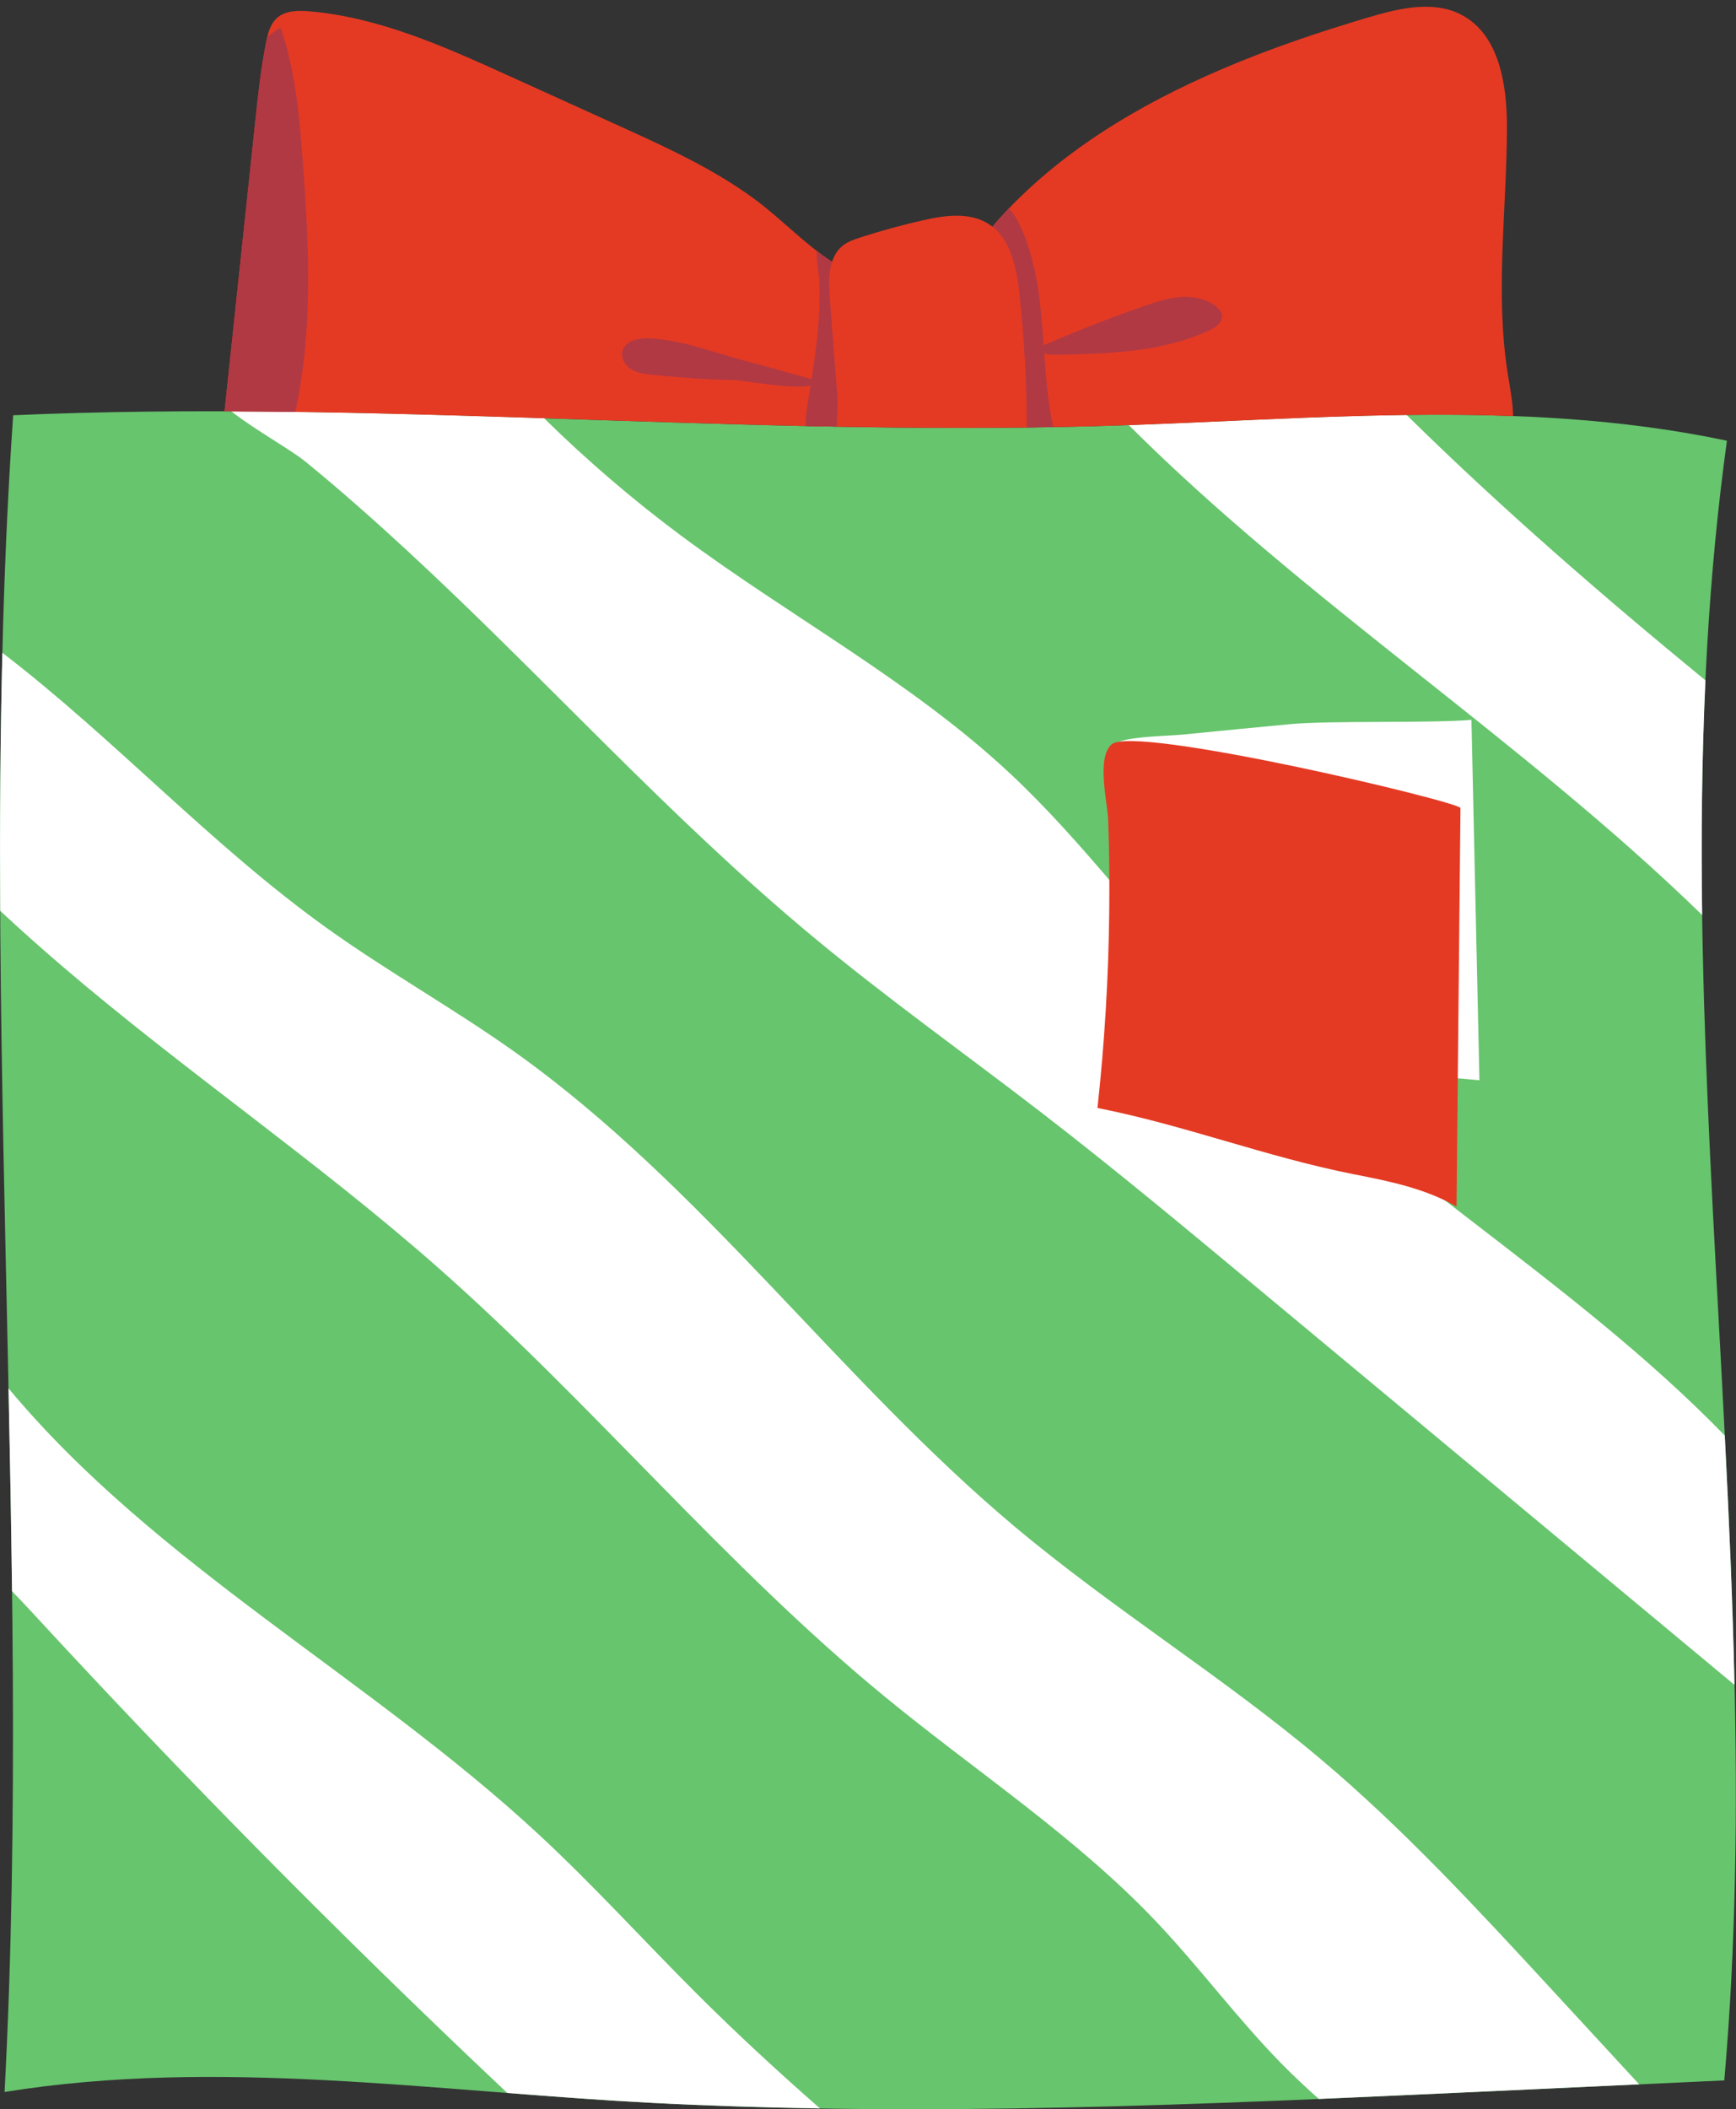 <?xml version="1.0" encoding="UTF-8" standalone="no"?><svg xmlns="http://www.w3.org/2000/svg" xmlns:xlink="http://www.w3.org/1999/xlink" fill="#000000" height="501.6" preserveAspectRatio="xMidYMid meet" version="1.1" viewBox="0.0 -1.6 413.0 501.6" width="413" zoomAndPan="magnify">
 <rect x="0.0" y="-1.6" width="413.0" height="501.6" fill="#333333" stroke="none"/>
 <defs>
  <clipPath id="clip1">
   <path d="m0 96h412.95v404h-412.95z"/>
  </clipPath>
 </defs>
 <g id="surface1">
  <g clip-path="url(#clip1)">
   <g id="change1_1"><path d="m410.21 493.15l-57.6 2.67c-65.88 3.05-131.9 6.1-197.76 2.66-51.51-2.68-102.84-10.78-153.76-2.58 6.871-129.81-6.902-269.05 2.043-398.75 85.648-3.709 170.42 4.88 256.12 2.639 50.66-1.328 102-7.059 151.59 3.421-17.79 128.57 10.68 260.63-0.63 389.94" fill="#67c56d"/></g>
   <g id="change2_1"><path d="m334.64 97.086c-22 0.273-44.1 1.637-66.1 2.414 42.3 42.22 93.65 74.89 136.41 116.5-0.26-18.64-0.08-37.25 0.78-55.8-24.56-20.14-48.54-40.93-71.09-63.114zm75.69 242.71c-36.4-37.5-84.36-64.62-120.81-102.86-16.99-17.81-31.43-38.02-49.45-54.8-23.52-21.9-52.31-37.21-78.1-56.4-11.47-8.53-22.33-17.86-32.54-27.877-24.79-0.812-49.575-1.547-74.407-1.636 5.977 4.633 14.165 9.113 17.661 11.973 8.273 6.75 16.269 13.84 24.113 21.08 32.493 29.99 62.053 63.12 96.083 91.46 17.76 14.8 36.64 28.19 54.94 42.3 17.16 13.23 33.82 27.08 50.47 40.94 38.12 31.7 76.24 63.41 114.35 95.11-0.43-19.74-1.3-39.52-2.31-59.29zm-20.36 154.29c-7.08-7.68-14.16-15.34-21.24-23.02-17.42-18.87-34.91-37.8-54.56-54.35-23.3-19.62-49.42-35.69-72.76-55.26-41.85-35.1-74.22-80.96-118.68-112.69-14.65-10.45-30.445-19.24-45.078-29.73-27.363-19.61-50.496-45.02-77.086-65.39-0.511 20.31-0.632 40.79-0.519 61.36 4.918 4.59 9.949 9.06 15.051 13.42 28.863 24.67 60.347 46.1 88.852 71.2 36.92 32.51 68.42 70.93 106.43 102.17 21.61 17.77 45.3 33.2 64.57 53.47 10.47 11.02 19.51 23.34 30.17 34.15 2.78 2.81 5.67 5.51 8.62 8.14 12.96-0.55 25.92-1.15 38.87-1.74 12.45-0.58 24.91-1.16 37.36-1.73zm-194.89 5.73c-13.41-0.22-26.83-0.64-40.23-1.34-11.39-0.59-22.77-1.45-34.15-2.34-0.61-0.58-1.23-1.15-1.84-1.72-38.184-36.04-75.118-73.41-110.71-112.01-1.736-1.89-3.502-3.75-5.287-5.61-0.195-16.03-0.496-32.11-0.832-48.22 35.024 42.02 85.774 68.67 126.13 106.08 13.15 12.18 25.18 25.5 37.88 38.15 9.37 9.34 19.1 18.3 29.04 27.01" fill="#ffffff"/></g>
  </g>
  <g id="change3_1"><path d="m350.06 169.59c0.63 28.57 1.27 57.14 1.9 85.71-20.86-2.08-56.32-2.95-76.99 0.53-0.92-5.08-1.84-10.15-2.75-15.22-1.01-5.57-2.01-11.16-2.37-16.8-0.91-14.26 4.69-22.47 0.11-36.34-1.21-3.66-4.7-10.19-3.58-12.73 3.63-1.26 11.49-1.29 15.33-1.68 8.38-0.83 16.76-1.65 25.15-2.44 9.62-0.91 33.57-0.19 43.2-1.03" fill="#ffffff"/></g>
  <g id="change4_1"><path d="m264.44 175.43c-3.65 3.28-0.94 13.86-0.8 17.98 0.25 7.27 0.34 14.55 0.25 21.82-0.17 15.59-1.1 31.16-2.8 46.66 20.83 4.1 40.23 11.68 61.07 15.78 8.39 1.65 16.96 3.37 24.35 7.68 0.31-31.59 0.62-63.19 0.94-94.78 0.01-1.45-77.66-19.93-83.01-15.14zm95.53-78.086c-33.4-1.235-67.21 1.566-100.72 2.445-5 0.129-9.99 0.211-14.98 0.271v0.01c-1.23 0.02-2.46 0.02-3.69 0.03-1.04 0.01-2.1 0.03-3.15 0.03v-0.01c-11.2 0.08-22.39 0-33.56-0.175-0.01 0.004-0.01 0.008-0.01 0.012-1.25-0.019-2.5-0.047-3.74-0.066-0.34-0.008-0.69-0.012-1.03-0.016v-0.004c-48.61-0.891-97.05-3.523-145.67-3.652 2.428-22.926 4.857-45.852 7.287-68.774 0.672-6.347 1.348-12.707 2.59-18.964 0.418-2.102 0.976-4.325 2.558-5.766 2.008-1.828 5.036-1.855 7.743-1.625 16.593 1.414 32.132 8.395 47.302 15.273 8.78 3.981 17.55 7.961 26.33 11.942 11.11 5.043 22.31 10.133 32.15 17.347 6.48 4.75 11.95 10.754 18.58 15.004 0.49-1.531 1.31-2.89 2.62-3.902 1.18-0.918 2.63-1.41 4.05-1.871 4.91-1.586 9.89-2.949 14.92-4.09 5.2-1.18 11.03-2.02 15.55 0.812 0.36 0.223 0.7 0.465 1.02 0.719 0.43-0.554 0.88-1.101 1.36-1.633 14.49-16.144 33.52-27.449 53.31-35.894 11.35-4.848 23.07-8.805 34.9-12.305 7.23-2.136 15.35-4.062 22.02-0.558 9.02 4.738 10.83 16.726 10.8 26.914-0.06 19.504-2.87 39.152 0.19 58.414 0.52 3.336 1.21 6.73 1.27 10.082" fill="#e43a23"/></g>
  <g id="change5_1"><path d="m289.14 71.148c-2.34-1.769-5.41-2.328-8.33-2.113-2.92 0.219-5.73 1.149-8.5 2.106-8.11 2.808-16.17 5.957-24.02 9.379-0.65-9.258-1.36-18.469-4.94-26.958-1.03-2.433-2.08-4.347-3.37-5.554-0.85 0.883-1.68 1.773-2.5 2.683-0.48 0.532-0.93 1.079-1.36 1.633 4.51 3.571 5.76 10.11 6.4 15.961 1.16 10.543 1.73 21.153 1.75 31.765 2.1-0.03 4.2-0.05 6.3-0.081-1.25-5.723-1.73-11.614-2.14-17.504 0.81 0.242 1.68 0.32 2.59 0.305 12.46-0.231 25.34-0.547 36.65-5.786 1.49-0.687 3.16-1.824 3.04-3.457-0.07-0.976-0.79-1.785-1.57-2.379zm-51.71 28.982c0.7 0 1.41-0.02 2.11-0.02-0.71 0-1.41 0.01-2.11 0.01v0.01zm-35.71-0.216c0.44 0.008 0.87 0.02 1.31 0.027v-0.007c-0.44-0.008-0.87-0.012-1.31-0.02zm-4.31-30.801c-0.21-2.781-0.29-5.867 0.54-8.453-1.24-0.805-2.46-1.66-3.64-2.566-0.16 2.492 0.55 5.383 0.62 7.304 0.31 7.766-0.66 15.493-1.86 23.161-4.5-1.192-11.2-3.176-14.91-4.114-7.87-1.992-15.54-5.203-23.65-5.582-2.57-0.121-5.8 0.535-6.44 3.035-0.43 1.704 0.7 3.497 2.22 4.391 1.51 0.895 3.32 1.094 5.08 1.266 6.2 0.605 12.42 1.117 18.65 1.207 3.19 0.043 13.87 2.343 18.81 1.324-0.22 1.363-0.44 2.726-0.66 4.086-0.29 1.816-0.57 3.711-0.49 5.539 2.47 0.051 4.94 0.101 7.41 0.148 0.05-2.738 0.27-5.449 0.1-7.543-0.62-7.73-1.18-15.468-1.78-23.203zm-136.7-41.668c0.672-6.347 1.348-12.707 2.59-18.964 0.086-0.426 0.18-0.856 0.285-1.282 0.973-0.855 2.043-1.605 3.195-2.203 3.516 10.258 4.477 21.188 5.266 32 1.363 18.547 2.305 37.328-1.035 55.617-0.227 1.254-0.485 2.508-0.774 3.754-5.605-0.078-11.207-0.133-16.816-0.148 2.43-22.926 4.859-45.848 7.289-68.774" fill="#b13944"/></g>
 </g>
</svg>